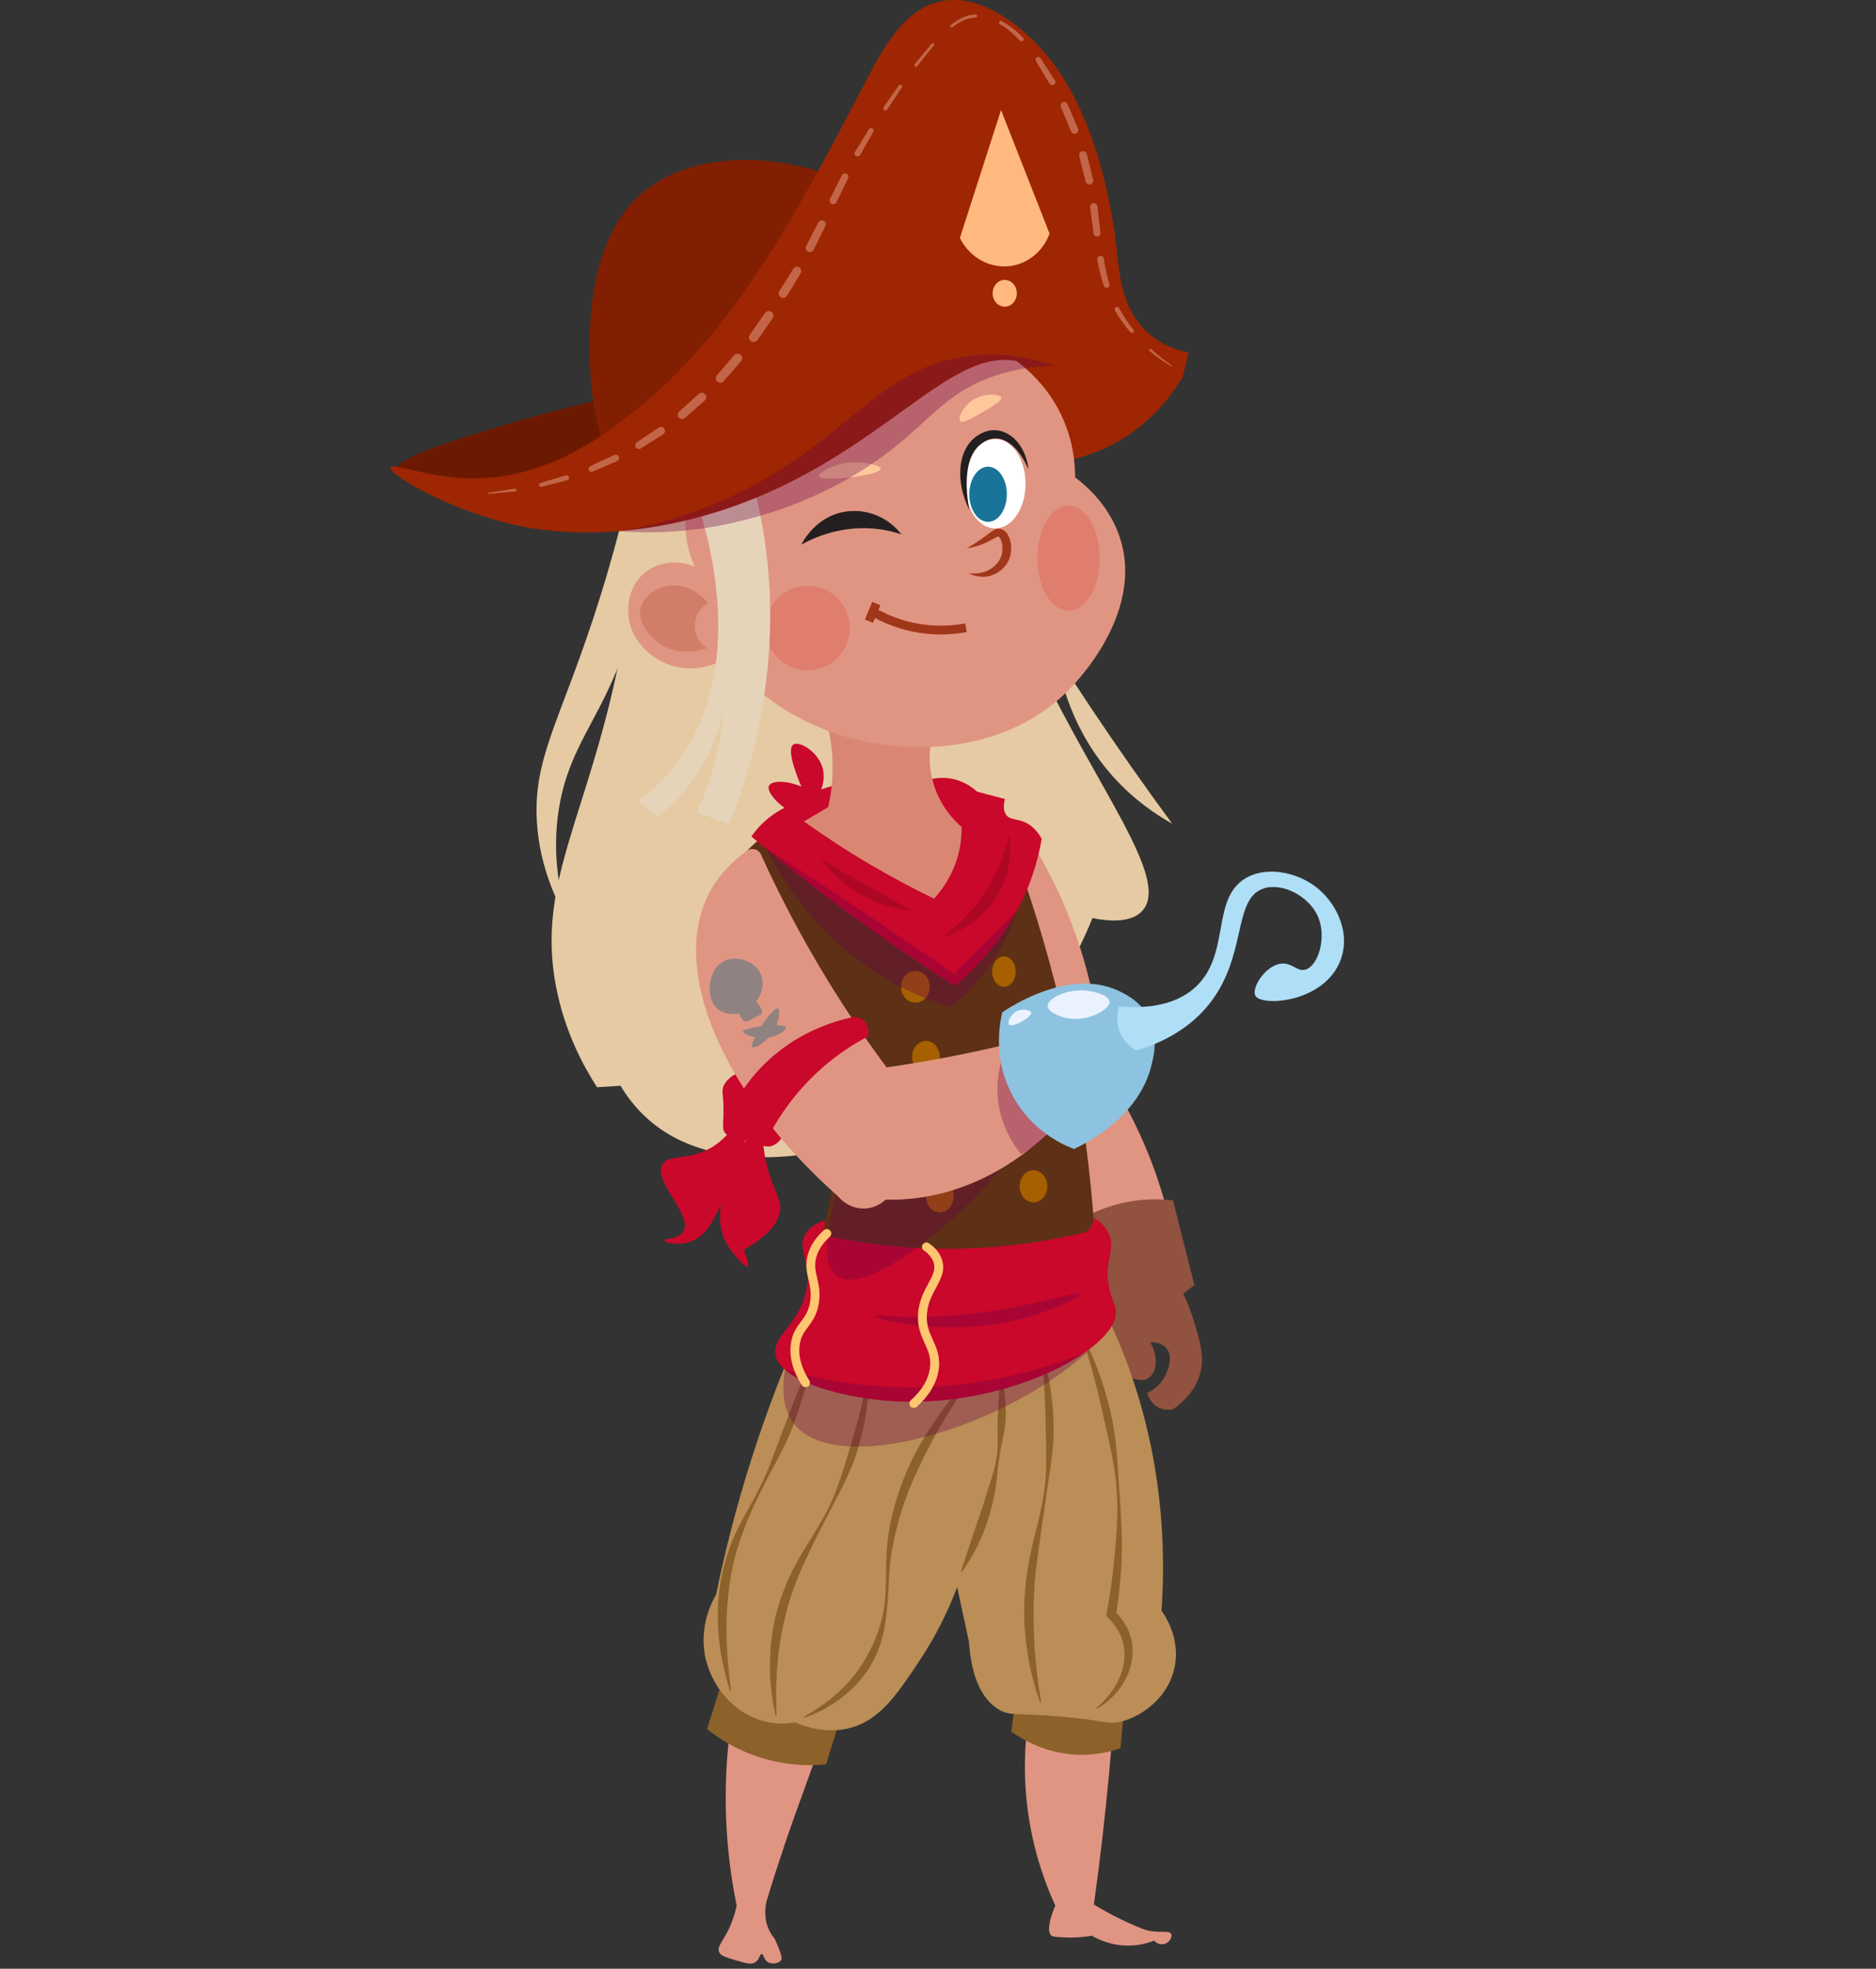 <svg xmlns="http://www.w3.org/2000/svg" xmlns:xlink="http://www.w3.org/1999/xlink" id="Layer_1" x="0px" y="0px" width="265px" height="278px" viewBox="0 0 265 278" xml:space="preserve"><rect x="0" y="0" width="265" height="278" fill="#333333" stroke="none"/><g>	<path fill="#E6CAA3" d="M90.149,71.918c-0.488,9.103-1.694,16.413-2.699,21.39c-4.463,22.091-11.671,31.334-8.929,45.889  c1.206,6.403,3.86,11.298,5.814,14.328c1.107-0.067,2.215-0.138,3.322-0.207c0.775,1.303,2.023,3.09,3.945,4.775  c10.666,9.361,28.495,3.733,31.77,2.699c20.662-6.521,29.369-27.218,30.939-31.147c2.379,0.465,5.5,0.697,7.062-1.037  c4.017-4.462-6.461-17.312-14.743-34.885c-13.835-29.35-8.915-45.054-18.066-48.59C122.428,42.764,111.438,46.431,90.149,71.918z"></path>	<path fill="#E09582" d="M145.798,119.055c1.433,2.336,2.852,4.964,4.154,7.891c4.02,9.032,5.402,17.472,5.813,23.879  c1.49,2.204,2.975,4.692,4.361,7.476c4.385,8.814,6.036,17.161,6.645,23.466c-2.907,1.244-5.813,2.49-8.72,3.736  c-3.894-3.908-8.425-9.501-11.837-17.027C136.195,146.386,143.598,124.839,145.798,119.055z"></path>	<path fill="#91523F" d="M165.701,169.509c-1.148-0.139-2.476-0.203-3.946-0.104c-3.663,0.251-6.552,1.424-8.408,2.388  c0.148,2.824,0.55,6.175,1.452,9.864c1.307,5.345,3.242,9.672,4.983,12.874c0.313,0.139,1.496,0.623,2.388,0.104  c1.152-0.672,1.597-2.893,0.312-5.087c0.278-0.014,1.542-0.042,2.285,0.829c0.98,1.153,0.244,2.936,0,3.531  c-0.703,1.7-2.144,2.522-2.7,2.802c0.046,0.185,0.387,1.474,1.66,2.078c0.878,0.414,1.697,0.27,1.975,0.206  c2.871-1.995,3.625-4.271,3.841-5.086c0.631-2.375-0.044-4.571-0.935-7.476c-0.498-1.62-1.055-2.901-1.454-3.738  c0.518-0.414,1.038-0.829,1.558-1.246C167.706,177.47,166.704,173.488,165.701,169.509z"></path>	<path fill="#E09582" d="M117.525,241.771c-0.655,1.825-1.624,4.518-2.803,7.787c-2.304,6.388-2.922,8.076-3.842,10.797  c-0.689,2.044-1.594,4.8-2.596,8.1c-0.175,0.768-0.46,2.563,0.467,4.308c0.205,0.386,0.439,0.713,0.675,0.986  c0.153,0.325,0.358,0.785,0.571,1.351c0.346,0.92,0.517,1.388,0.363,1.661c-0.292,0.522-1.381,0.677-1.972,0.259  c-0.529-0.37-0.489-1.076-0.779-1.091c-0.302-0.014-0.326,0.75-0.883,1.144c-0.544,0.383-1.271,0.181-2.596-0.209  c-1.568-0.46-2.353-0.689-2.562-1.239c-0.25-0.659,0.334-1.281,1.004-2.498c0.513-0.929,1.107-2.257,1.488-4.044  c-1.085-5.32-1.913-12.233-1.383-20.249c0.285-4.297,0.909-8.164,1.661-11.525C108.734,238.794,113.13,240.282,117.525,241.771z"></path>	<path fill="#8C612A" d="M119.187,241.044c-0.831,2.699-1.662,5.398-2.492,8.1c-1.889,0.185-4.763,0.237-8.099-0.623  c-4.167-1.076-7.104-3.072-8.722-4.361c0.831-2.63,1.662-5.261,2.492-7.891C107.973,237.859,113.58,239.452,119.187,241.044z"></path>	<path fill="#E09582" d="M157.499,239.798c-0.226,3.463-0.502,6.995-0.831,10.59c-0.591,6.407-1.316,12.591-2.148,18.538  c1.965,1.217,3.667,2.056,4.925,2.616c1.568,0.7,2.37,1.052,3.271,1.169c1.456,0.188,2.48-0.104,2.726,0.389  c0.183,0.37-0.161,0.998-0.645,1.277c-0.546,0.316-1.294,0.188-1.769-0.343c-0.803,0.315-2.012,0.676-3.507,0.7  c-2.526,0.043-4.419-0.895-5.293-1.4c-0.764,0.134-1.425,0.199-1.949,0.232c-0.258,0.017-1.045,0.061-2.103,0  c-0.961-0.054-1.441-0.081-1.634-0.232c-0.97-0.769,0.348-3.847,0.525-4.253c-1.703-3.725-3.87-9.718-4.237-17.345  c-0.248-5.145,0.396-9.518,1.143-12.768C149.814,239.245,153.658,239.521,157.499,239.798z"></path>	<path fill="#8C612A" d="M158.898,240.162c-0.206,2.231-0.414,4.464-0.622,6.697c-1.354,0.472-3.281,0.953-5.605,0.934  c-4.853-0.041-8.369-2.241-9.814-3.271c0.211-1.608,0.417-3.219,0.623-4.828C148.619,239.851,153.759,240.005,158.898,240.162z"></path>	<path fill="#BA8E56" d="M154.312,181.767c1.691,3.077,3.331,6.536,4.775,10.381c5.172,13.752,5.601,26.412,4.986,35.3  c0.454,0.631,2.663,3.823,1.867,7.891c-0.816,4.167-4.309,6.817-7.268,7.683c-2.04,0.599-2.419-0.063-8.721-0.621  c-6.311-0.56-7.249-0.013-8.93-1.04c-1.262-0.771-3.717-2.902-4.152-9.551c-0.554-2.561-1.106-5.123-1.662-7.685  c-1.721,4.546-3.719,7.95-5.189,10.176c-3.284,4.965-5.764,8.713-10.176,9.761c-3.101,0.735-5.898-0.162-7.475-0.832  c-1.042,0.174-2.694,0.306-4.569-0.208c-4.129-1.129-7.162-4.788-8.098-8.721c-1.081-4.538,0.921-8.222,1.453-9.136  c1.209-5.897,2.821-12.312,4.984-19.104c2.961-9.303,6.373-17.489,9.758-24.502c3.906,1.016,8.512,1.892,13.706,2.284  C139.648,184.604,148.161,183.278,154.312,181.767z"></path>	<path fill="#8C612A" d="M113.554,242.44c0,0,0.188-0.113,0.541-0.323c0.351-0.209,0.866-0.517,1.491-0.945  c1.257-0.839,2.998-2.142,4.647-4.085c0.418-0.47,0.827-1.024,1.201-1.555c0.191-0.296,0.387-0.598,0.585-0.905  c0.174-0.301,0.352-0.608,0.53-0.918c0.699-1.27,1.342-2.689,1.776-4.247c0.466-1.55,0.715-3.225,0.785-4.938  c0.07-1.708,0.012-3.468,0.128-5.232c0.096-1.771,0.361-3.526,0.757-5.23c0.386-1.705,0.945-3.334,1.52-4.895  c0.298-0.774,0.607-1.533,0.955-2.254c0.321-0.733,0.68-1.428,1.047-2.096c0.709-1.344,1.469-2.567,2.21-3.662  c0.714-1.115,1.447-2.082,2.095-2.938c0.68-0.831,1.244-1.574,1.758-2.148c1.033-1.137,1.624-1.785,1.624-1.785l0.099,0.078  c0,0-0.482,0.729-1.327,2.008c-0.414,0.641-0.917,1.417-1.493,2.309c-0.529,0.922-1.202,1.908-1.831,3.048  c-0.652,1.124-1.311,2.368-1.982,3.69c-0.67,1.324-1.323,2.742-1.955,4.229c-1.263,2.977-2.223,6.304-2.796,9.714  c-0.134,0.843-0.227,1.736-0.29,2.586c-0.046,0.871-0.089,1.738-0.132,2.599c-0.096,1.726-0.229,3.428-0.516,5.07  c-0.297,1.639-0.759,3.218-1.465,4.605c-0.366,0.712-0.754,1.345-1.149,1.918c-0.455,0.617-0.874,1.151-1.341,1.65  c-0.917,0.991-1.867,1.79-2.767,2.402c-0.897,0.616-1.709,1.099-2.41,1.435c-1.397,0.677-2.242,0.929-2.242,0.929L113.554,242.44z"></path>	<path fill="#8C612A" d="M122.777,194.33c0,0,0.018,0.795-0.078,2.186c-0.04,0.696-0.15,1.532-0.279,2.495  c-0.125,0.964-0.333,2.039-0.595,3.207c-0.273,1.153-0.617,2.436-1.074,3.707c-0.439,1.284-1.07,2.622-1.713,3.957  c-0.685,1.321-1.391,2.688-2.109,4.075c-0.711,1.385-1.451,2.786-2.136,4.208c-0.681,1.425-1.353,2.843-1.953,4.255  c-0.594,1.412-1.095,2.83-1.496,4.225c-0.376,1.405-0.712,2.767-0.95,4.077c-0.238,1.311-0.413,2.561-0.53,3.722  c-0.111,1.164-0.16,2.237-0.198,3.191c-0.039,0.953-0.019,1.785-0.02,2.476c0.032,1.381,0.051,2.171,0.051,2.171l-0.125,0.018  c0,0-0.198-0.77-0.422-2.146c-0.208-1.376-0.448-3.367-0.372-5.773c0.038-2.399,0.409-5.231,1.33-8.106  c0.479-1.434,1.044-2.888,1.733-4.309c0.701-1.413,1.507-2.789,2.354-4.128c0.844-1.344,1.664-2.689,2.393-4.058  c0.74-1.365,1.336-2.774,1.832-4.159c0.502-1.396,0.899-2.732,1.292-4.032c0.408-1.303,0.779-2.484,1.087-3.63  c0.323-1.13,0.579-2.175,0.82-3.1c0.219-0.937,0.406-1.748,0.563-2.42c0.301-1.349,0.474-2.122,0.474-2.122L122.777,194.33z"></path>	<path fill="#8C612A" d="M114.885,191.853c0,0-0.172,0.759-0.525,2.07c-0.168,0.658-0.417,1.44-0.68,2.347  c-0.258,0.908-0.588,1.92-0.945,3.023c-0.187,0.549-0.381,1.122-0.582,1.712c-0.213,0.643-0.475,1.194-0.731,1.819  c-0.534,1.225-1.191,2.479-1.867,3.766c-0.69,1.284-1.395,2.609-2.069,3.976c-0.671,1.367-1.345,2.761-1.923,4.188  c-1.159,2.849-2.05,5.755-2.453,8.576c-0.418,2.811-0.523,5.47-0.489,7.759c0.028,1.144,0.102,2.193,0.162,3.127  c0.06,0.935,0.166,1.744,0.23,2.417c0.06,0.674,0.148,1.196,0.185,1.559c0.041,0.361,0.062,0.555,0.062,0.555l-0.121,0.028  c0,0-0.254-0.735-0.613-2.05c-0.344-1.318-0.777-3.23-0.989-5.574c-0.24-2.336-0.234-5.122,0.3-8.035  c0.274-1.446,0.661-2.947,1.17-4.397c0.515-1.469,1.186-2.892,1.94-4.256c0.747-1.366,1.505-2.715,2.195-4.069  c0.695-1.353,1.292-2.727,1.804-4.08c1.022-2.697,1.975-5.217,2.794-7.375c0.419-1.081,0.801-2.072,1.174-2.94  c0.369-0.869,0.67-1.634,0.955-2.251c0.554-1.237,0.9-1.937,0.9-1.937L114.885,191.853z"></path>	<path fill="#8C612A" d="M141.467,194.319c0,0,0.529,1.757,0.599,4.466c0.012,0.676,0.011,1.408-0.056,2.181  c-0.067,0.771-0.24,1.577-0.397,2.406c-0.185,0.828-0.34,1.681-0.467,2.552c-0.141,0.871-0.213,1.766-0.316,2.656  c-0.155,1.809-0.575,3.564-1.016,5.199c-0.453,1.632-1.059,3.099-1.645,4.319c-0.591,1.22-1.18,2.184-1.604,2.851  c-0.433,0.661-0.71,1.02-0.71,1.02l-0.111-0.058c0,0,0.133-0.432,0.374-1.177c0.247-0.738,0.599-1.793,1.021-3.057  c0.425-1.257,0.902-2.719,1.441-4.28c0.271-0.782,0.536-1.594,0.784-2.426c0.262-0.832,0.527-1.677,0.794-2.521  c0.251-0.856,0.488-1.72,0.611-2.583c0.139-0.865,0.188-1.728,0.175-2.563c0.007-0.834-0.043-1.641-0.026-2.398  c0.011-0.76,0.067-1.475,0.087-2.137c0.076-1.321,0.141-2.43,0.214-3.211c0.067-0.778,0.125-1.232,0.125-1.232L141.467,194.319z"></path>	<path fill="#8C612A" d="M147.28,190.99c0,0,0.237,0.743,0.552,2.084c0.291,1.339,0.669,3.27,0.867,5.621  c0.086,1.175,0.159,2.451,0.128,3.803c-0.027,1.358-0.192,2.769-0.376,4.229c-0.424,2.9-0.877,5.995-1.327,9.091  c-0.411,3.099-0.934,6.141-1.041,9.021c-0.078,1.437-0.074,2.83-0.076,4.146c0.024,1.338,0.063,2.566,0.138,3.729  c0.173,2.307,0.402,4.229,0.604,5.574c0.206,1.349,0.323,2.118,0.323,2.118l-0.12,0.032c0,0-0.288-0.728-0.688-2.043  c-0.382-1.317-0.888-3.225-1.199-5.568c-0.343-2.336-0.524-5.111-0.271-8.071c0.115-1.478,0.335-2.994,0.611-4.517  c0.282-1.521,0.658-3.041,1.049-4.551c0.384-1.511,0.727-3.028,0.967-4.54c0.229-1.508,0.364-3.016,0.361-4.465  c0.031-1.452-0.024-2.866-0.048-4.187c-0.022-1.325-0.04-2.579-0.093-3.736c-0.055-1.158-0.107-2.222-0.152-3.164  c-0.067-0.942-0.125-1.766-0.174-2.442c-0.1-1.363-0.158-2.14-0.158-2.14L147.28,190.99z"></path>	<path fill="#8C612A" d="M153.092,188.901c1.524,2.961,2.659,6.12,3.501,9.348c0.431,1.606,0.747,3.271,0.938,4.911  c0.202,1.657,0.326,3.327,0.429,4.983c0.114,1.657,0.237,3.313,0.329,4.972c0.103,1.659,0.171,3.322,0.194,4.991  c-0.007,1.669-0.072,3.337-0.226,5c-0.153,1.662-0.332,3.324-0.626,4.971l-0.192-0.594c1.005,0.951,1.806,2.159,2.228,3.511  c0.099,0.34,0.197,0.67,0.236,1.035c0.053,0.306,0.074,0.672,0.088,1.039c0.002,0.705-0.077,1.393-0.239,2.064  c-0.323,1.341-0.984,2.563-1.823,3.603c-0.824,1.053-1.873,1.899-2.99,2.567l-0.072-0.102c0.978-0.847,1.84-1.802,2.515-2.861  c0.679-1.058,1.136-2.229,1.364-3.422c0.101-0.596,0.129-1.205,0.09-1.795c-0.031-0.277-0.06-0.557-0.136-0.889  c-0.05-0.274-0.144-0.567-0.231-0.846c-0.388-1.115-1.093-2.107-1.949-2.947l-0.254-0.25l0.06-0.344  c0.281-1.618,0.564-3.236,0.761-4.867c0.198-1.632,0.375-3.268,0.507-4.908c0.139-1.642,0.229-3.291,0.238-4.944  c-0.033-1.649-0.081-3.304-0.319-4.941c-0.088-0.818-0.263-1.63-0.4-2.442c-0.163-0.809-0.317-1.61-0.5-2.418l-1.078-4.815  c-0.733-3.209-1.63-6.372-2.557-9.563L153.092,188.901z"></path>	<path fill="#E6CAA3" d="M88.072,72.542c-0.658,2.65-1.747,6.809-3.322,11.836c-5.304,16.936-9.373,22.221-8.929,31.355  c0.169,3.464,1.042,8.585,4.568,14.743c-1.261-3.915-2.488-9.636-1.453-16.197c1.062-6.733,3.905-10.551,6.645-16.198  c2.715-5.594,5.764-13.882,6.853-25.332C90.979,72.681,89.526,72.612,88.072,72.542z"></path>	<path fill="#5E3015" d="M144.24,123c1.04,2.965,2.03,6.03,2.961,9.189c5.233,17.778,7.348,34.528,7.786,49.368  c-3.607,1.111-7.839,2.1-12.614,2.646c-11.539,1.326-21.244-0.486-27.755-2.339c1.153-5.556,2.306-11.107,3.46-16.659  c-4.984-13.809-9.968-27.618-14.951-41.427c0.49-1.061,1.384-2.661,2.958-4.205c1.803-1.77,3.681-2.669,4.828-3.114  C122.023,118.64,133.132,120.821,144.24,123z"></path>	<ellipse fill="#A66000" cx="130.796" cy="149.243" rx="1.953" ry="2.265"></ellipse>	<path fill="#A66000" d="M147.941,167.518c0,1.25-0.877,2.264-1.953,2.264c-1.081,0-1.954-1.014-1.954-2.264  c0-1.251,0.873-2.265,1.954-2.265C147.064,165.253,147.941,166.267,147.941,167.518z"></path>	<ellipse fill="#A66000" cx="132.756" cy="168.932" rx="1.953" ry="2.265"></ellipse>	<path fill="#E6CAA3" d="M149.225,92.476c1.61,2.524,3.271,5.069,4.983,7.631c3.778,5.655,7.579,11.052,11.37,16.197  c-2.357-1.311-5.387-3.37-8.255-6.541C151.393,103.208,149.754,95.888,149.225,92.476z"></path>	<path fill="#C9082B" d="M130.019,110.542c0.566-0.271,2.127-0.926,4.152-0.623c2.07,0.312,3.388,1.44,3.842,1.871  c1.315,0.344,2.629,0.69,3.944,1.037c-0.177,0.687-0.309,1.646,0.208,2.285c0.574,0.71,1.511,0.475,2.698,1.038  c0.65,0.308,1.515,0.92,2.286,2.285c-0.265,1.562-0.661,3.235-1.246,4.983c-2.608,7.771-7.597,12.909-11.007,15.78  c-2.699-1.705-5.437-3.502-8.202-5.398c-7.549-5.179-14.388-10.462-20.556-15.676c0.493-0.712,1.23-1.618,2.283-2.494  c0.865-0.717,1.703-1.213,2.389-1.558c-1.566-1.137-2.489-2.47-2.18-3.114c0.334-0.699,2.232-0.832,4.567,0.104  c-0.335-0.775-2.217-5.187-1.142-5.918c0.791-0.538,3.278,0.847,4.05,3.012c0.522,1.463,0.092,2.808-0.104,3.321  c1.131-0.402,2.416-0.77,3.841-1.037C123.949,109.663,127.516,110.033,130.019,110.542z"></path>	<path fill="#D98773" d="M132.25,102.132c-0.429,1.072-1.434,3.996-0.623,7.632c0.881,3.955,3.354,6.276,4.204,7.008  c0.018,1.054-0.076,2.396-0.466,3.894c-0.798,3.044-2.419,5.129-3.427,6.229c-2.86-1.382-5.888-2.979-9.033-4.828  c-3.44-2.024-6.554-4.078-9.345-6.074c1.142-0.676,2.284-1.35,3.426-2.024c0.323-1.416,0.589-3.153,0.624-5.139  c0.056-3.216-0.517-5.892-1.091-7.787C121.764,101.405,127.006,101.769,132.25,102.132z"></path>	<path fill="#6B1A01" d="M56.095,66.157c-0.01-0.43,0.267-1.492,9.812-4.517c3.309-1.048,32.958-10.442,35.04-5.606  c1.184,2.75-6.694,9.731-14.795,12.927C72.188,74.471,56.164,69.288,56.095,66.157z"></path>	<path fill="#821F02" d="M85.84,64.756c-1.08-3.051-2.288-7.494-2.491-12.927c-0.148-3.957-0.632-16.826,6.541-23.827  c7.536-7.357,22.662-7.396,36.287,0.935c-1.675,4.427-4.352,9.914-8.721,15.418C106.531,58.112,92.124,63.034,85.84,64.756z"></path>	<path fill="#9E2602" d="M148.136,65.379c2-0.169,4.631-0.637,7.475-1.87c6.498-2.815,9.962-7.825,11.316-10.07  c-2.551-0.013-6.45-0.333-10.693-2.077c-8.026-3.301-10.501-8.92-14.328-7.942c-3.174,0.81-4.968,5.544-4.983,9.032  C136.897,57.983,141.337,63.339,148.136,65.379z"></path>	<path fill="#E09582" d="M138.947,48.248c1.837,0.806,8.097,3.828,11.214,10.902c1.432,3.251,1.711,6.251,1.711,8.253  c1.886,1.434,5.001,4.272,6.386,8.721c3.328,10.701-6.511,20.557-7.632,21.647c-9.4,9.147-24.158,9.218-34.418,5.14  c-6.902-2.745-11.362-7.212-13.704-9.966c-0.704,0.429-3.458,1.998-6.853,1.246c-3.209-0.71-6.402-3.363-6.853-7.009  c-0.085-0.688-0.399-4.045,2.18-6.228c1.912-1.621,4.688-1.983,7.164-0.935c-0.451-0.998-1.026-2.55-1.245-4.517  c0,0-0.334-2.991,0.622-6.23c1.326-4.491,7.274-11.252,16.508-15.885C123.722,48.522,133.064,47.996,138.947,48.248z"></path>	<ellipse fill="#FFFFFF" cx="140.582" cy="68.304" rx="4.282" ry="6.314"></ellipse>	<path fill="#A1371A" d="M136.559,77.422c0,0,0.853-0.479,2.011-1.267c0.283-0.205,0.59-0.428,0.913-0.662  c0.35-0.233,0.583-0.53,1.214-0.776c0.166-0.055,0.394-0.08,0.601-0.038l0.075,0.016l0.019,0.004l0.063,0.024l0.021,0.007  l0.081,0.029c0.042,0.009,0.188,0.092,0.271,0.147c0.314,0.224,0.487,0.488,0.619,0.753c0.258,0.53,0.363,1.068,0.396,1.615  c0.013,0.561-0.054,1.076-0.264,1.63c-0.194,0.521-0.523,0.962-0.877,1.324c-0.701,0.722-1.625,1.109-2.401,1.192  c-0.781,0.097-1.407-0.062-1.814-0.194c-0.408-0.143-0.615-0.273-0.615-0.273s0.244,0.031,0.656,0.029  c0.411-0.007,0.997-0.045,1.619-0.26c0.613-0.214,1.246-0.618,1.744-1.232c0.251-0.295,0.427-0.647,0.561-1.003  c0.117-0.326,0.174-0.773,0.147-1.163c-0.009-0.403-0.088-0.82-0.232-1.138c-0.162-0.336-0.298-0.436-0.371-0.414  c-0.217,0.048-0.662,0.321-1.014,0.504c-0.372,0.206-0.731,0.367-1.073,0.508C137.541,77.343,136.559,77.422,136.559,77.422z"></path>	<g>		<path fill="#A1371A" d="M132.883,89.595c-1.025,0-2.049-0.081-3.066-0.24c-2.51-0.398-4.894-1.265-7.077-2.575l0.642-1.067   c2.046,1.227,4.276,2.039,6.628,2.409c2.099,0.333,4.229,0.297,6.328-0.098l0.233,1.223   C135.348,89.478,134.114,89.595,132.883,89.595z"></path>	</g>	<g>					<rect x="122.646" y="85.106" transform="matrix(0.923 0.385 -0.385 0.923 42.776 -40.788)" fill="#A1371A" width="1.247" height="2.699"></rect>	</g>	<ellipse fill="#E07E6E" cx="150.938" cy="78.815" rx="4.412" ry="7.431"></ellipse>	<circle fill="#E07E6E" cx="114.08" cy="88.687" r="5.97"></circle>	<ellipse fill="#1A7499" cx="139.573" cy="69.791" rx="2.651" ry="3.894"></ellipse>	<path fill="#231F20" d="M136.922,71.998c0,0-0.149-0.287-0.371-0.805c-0.198-0.53-0.507-1.29-0.697-2.258  c-0.198-0.963-0.302-2.137-0.124-3.404c0.187-1.248,0.711-2.651,1.834-3.629c0.542-0.478,1.192-0.835,1.899-1.027  c0.721-0.204,1.446-0.157,2.131,0.051c1.336,0.447,2.176,1.427,2.688,2.28c0.527,0.866,0.726,1.68,0.861,2.228  c0.07,0.275,0.088,0.499,0.108,0.649c0.019,0.15,0.029,0.23,0.029,0.23s-0.123-0.301-0.367-0.801  c-0.231-0.502-0.632-1.191-1.215-1.892c-0.581-0.69-1.414-1.395-2.401-1.639c-0.466-0.116-1.022-0.096-1.511,0.053  c-0.504,0.148-0.999,0.429-1.405,0.808c-0.85,0.698-1.314,1.813-1.576,2.89c-0.236,1.096-0.276,2.183-0.246,3.117  c0.046,0.935,0.131,1.725,0.222,2.273C136.87,71.679,136.922,71.998,136.922,71.998z"></path>	<path fill="#E6D4BA" d="M106.345,68.182c0.781,2.939,1.434,6.128,1.869,9.552c2.041,16.058-1.678,29.692-5.191,38.622  c-1.522-0.553-3.046-1.106-4.568-1.662c0.731-1.556,1.457-3.358,2.077-5.398c1.05-3.454,1.494-6.588,1.661-9.137  c-0.573,2.784-1.952,7.369-5.606,11.63c-1.254,1.459-2.547,2.618-3.738,3.528c-0.9-0.76-1.8-1.522-2.699-2.283  c2.196-1.609,3.883-3.328,5.191-4.984c10.968-13.879,4.089-34.418,2.907-37.792C100.946,69.566,103.646,68.874,106.345,68.182z"></path>	<path fill="#9E2602" d="M156.389,56.345c-5.472-0.359-7.699-3.436-11.056-4.828c-10.681-4.427-20.15,13.415-44.387,20.868  c-14.832,4.563-25.709,2.317-28.344,1.714c-9.452-2.162-17.78-7.17-17.442-8.099c0.255-0.702,5.27,1.47,11.369,1.558  c11.313,0.162,20.049-6.939,24.606-10.746c13.27-11.083,22.197-28.173,30.992-45.007c2.338-4.477,5.436-10.692,11.057-11.68  c6.421-1.13,12.433,5.209,13.548,6.386c8.905,9.384,10.712,25.946,11.059,29.121c0.326,3.005,0.66,8.03,4.36,11.37  c1.941,1.753,4.181,2.471,5.763,2.804c-0.312,1.245-0.623,2.491-0.935,3.737C164.523,54.981,160.797,56.636,156.389,56.345z"></path>	<path fill="#231F20" d="M127.317,75.449c-1.159-0.383-2.595-0.722-4.255-0.832c-4.549-0.295-8.104,1.316-9.865,2.285  c0.146-0.301,2.035-4.063,6.333-4.671C122.493,71.812,125.474,73.047,127.317,75.449z"></path>	<path fill="#FFC89C" d="M124.411,66.208c0.014-0.468-2.157-1.01-3.945-0.935c-2.526,0.108-4.907,1.478-4.776,1.973  C115.922,68.132,124.385,67.129,124.411,66.208z"></path>	<path fill="#FFC89C" d="M141.438,56.139c0.131,0.414-1.063,1.122-2.491,1.973c-1.313,0.779-2.946,1.75-3.323,1.35  c-0.349-0.372,0.368-1.925,1.558-2.804C138.83,55.437,141.27,55.602,141.438,56.139z"></path>	<path fill="#D17E69" d="M100.012,85.157c-1.594-1.938-3.95-2.867-6.074-2.336c-0.204,0.05-2.862,0.757-3.426,2.959  c-0.663,2.586,2.197,4.765,2.491,4.984c2.853,2.11,6.43,0.925,6.853,0.777c-0.157-0.104-1.623-1.109-1.713-2.959  C98.076,87.204,98.798,85.885,100.012,85.157z"></path>	<path opacity="0.34" fill="#6B0047" d="M149.068,51.674c-2.021,0.013-5.099,0.235-8.563,1.401  c-6.69,2.251-8.825,5.996-14.797,10.59c-8.614,6.63-17.297,8.938-20.712,9.812c-6.788,1.733-12.848,1.868-17.443,1.558  c7.042-1.264,12.514-3.369,16.509-5.295c15.624-7.537,20.17-17.896,32.705-19.468C142.127,49.6,146.617,50.827,149.068,51.674z"></path>	<path fill="#C9082B" d="M156.7,174.394c0.849,2.084-0.617,3.625-0.156,6.697c0.362,2.408,1.018,3.044,1.091,4.048  c0.386,5.313-15.991,14.219-32.944,12.611c-6.167-0.586-14.6-2.768-15.161-6.541c-0.409-2.771,3.737-4.287,4.499-9.807  c0.418-3.03-1.542-5.28-0.156-7.319c0.717-1.056,1.87-1.533,2.718-1.771c-0.095,0.696-0.19,1.394-0.285,2.089  c3.582,0.797,7.654,1.448,12.147,1.752c10.031,0.679,18.604-0.621,24.995-2.179c0.195-0.164,0.489-0.449,0.729-0.883  c0.253-0.461,0.334-0.885,0.364-1.144C155.911,172.8,156.427,173.72,156.7,174.394z"></path>	<path fill="#AD0725" d="M142.548,117.909c0.185,1.288,0.431,4.272-1.091,7.474c-2.457,5.171-7.544,6.757-8.41,7.009  c1.532-1.11,3.579-2.863,5.451-5.45C141.029,123.442,142.077,120.021,142.548,117.909z"></path>	<path fill="#AD0725" d="M128.844,128.655c-1.438-0.166-3.286-0.542-5.297-1.401c-3.972-1.699-6.419-4.37-7.631-5.919  C120.224,123.775,124.533,126.215,128.844,128.655z"></path>	<ellipse fill="#A66000" cx="129.31" cy="139.349" rx="2.025" ry="2.232"></ellipse>	<ellipse fill="#A66000" cx="141.819" cy="137.194" rx="1.661" ry="2.155"></ellipse>	<path opacity="0.34" fill="#6B0047" d="M153.759,190.794c-1.223,1.086-3.062,2.61-5.451,4.205  c-12.239,8.165-30.861,12.737-36.13,6.074c-0.942-1.195-1.976-3.401-1.297-7.685c3.513,1.021,7.625,1.89,12.25,2.284  C136.394,196.808,147.225,193.481,153.759,190.794z"></path>	<path fill="#C9082B" d="M110.524,160.533c-0.501,0.799-1.044,1.109-1.401,1.246c-1.015,0.39-1.578-0.21-4.36-0.936  c-1.538-0.4-1.959-0.372-2.336-0.855c-0.419-0.54-0.272-1.058-0.234-2.647c0.071-2.938-0.38-3.242,0.078-4.127  c0.565-1.091,1.906-1.888,2.958-1.869C107.433,151.384,109.704,155.022,110.524,160.533z"></path>	<path opacity="0.34" fill="#6B0047" d="M143.949,161.203c-1.525,2.411-4.029,5.924-7.787,9.499  c-4.401,4.19-14.29,12.053-17.91,9.501c-2.846-2.005-0.817-9.746,0.623-14.172c3.456,0.229,8.149,0.185,13.549-0.934  C137.174,164.112,141.058,162.589,143.949,161.203z"></path>	<path fill="#E09582" d="M147.824,146.05c-4.176,1.132-8.646,2.189-13.394,3.114c-3.165,0.617-6.231,1.132-9.189,1.558  c-2.028-2.72-4.063-5.624-6.074-8.72c-4.829-7.443-8.649-14.669-11.688-21.366c-0.334-0.736-1.258-0.984-1.918-0.516  c-2.852,2.016-4.447,4.175-5.393,5.996c-5.525,10.636,1.598,28.052,18.221,42.829c0.169,0.2,1.541,1.792,3.739,1.711  c1.609-0.058,2.667-0.977,2.959-1.246c1.581,0.034,3.248-0.056,4.982-0.312c11.677-1.72,19.381-9.98,22.737-14.171L147.824,146.05z  "></path>	<path fill="#C9082B" d="M122.594,146.361c-1.658,0.869-3.534,2.03-5.452,3.582c-3.966,3.211-6.45,6.753-7.942,9.344  c-0.213,0.051-1.999,0.443-3.349-0.7c-1.306-1.11-1.658-3.199-0.7-4.983c0.909-1.295,2.103-2.732,3.659-4.128  c4.249-3.812,8.888-5.249,11.602-5.84c0.191-0.02,0.882-0.069,1.479,0.389C122.553,144.533,122.833,145.457,122.594,146.361z"></path>	<path fill="#C9082B" d="M105.618,178.832c-0.395,0.234-2.232-1.942-2.958-3.192c-2.886-4.963,1.552-12.83,3.347-15.729  c0.572,0.182,1.143,0.363,1.714,0.546c0.057,0.998,0.212,2.573,0.7,4.438c0.846,3.23,1.857,4.161,1.792,5.761  c-0.058,1.412-0.958,3.449-5.14,5.841C105.467,177.486,105.881,178.677,105.618,178.832z"></path>	<path fill="#C9082B" d="M103.75,158.898c-0.527,0.79-1.391,1.884-2.726,2.802c-3.491,2.406-6.559,1.118-7.475,2.726  c-1.376,2.413,4.451,7.209,2.958,9.5c-0.721,1.109-2.68,0.909-2.647,1.246c0.035,0.362,2.296,0.853,4.204-0.077  c1.163-0.566,1.821-1.478,2.181-2.025c2.489-3.781,4.935-11.739,5.294-12.925C104.943,159.728,104.347,159.313,103.75,158.898z"></path>	<path opacity="0.34" fill="#6B0047" d="M143.638,128.577c-0.521,1.682-1.319,3.702-2.57,5.839  c-2.194,3.749-4.851,6.259-6.774,7.788c-2.814-0.853-6.097-2.158-9.5-4.205c-9.476-5.699-14.372-13.807-16.586-18.222  c5.16,3.304,10.379,6.728,15.651,10.279c3.703,2.494,7.336,4.986,10.901,7.476C137.72,134.547,140.678,131.561,143.638,128.577z"></path>	<path opacity="0.34" fill="#6B0047" d="M152.515,182.694c0.108,0.329-2.529,1.674-5.295,2.648  c-11.709,4.128-23.714,0.969-23.673,0.467c0.028-0.321,4.95,0.732,13.861-0.311C146.104,184.481,152.35,182.198,152.515,182.694z"></path>	<g>		<path fill="#FFC670" d="M129.075,198.813c-0.171,0-0.341-0.071-0.465-0.207c-0.229-0.258-0.205-0.651,0.053-0.88   c1.519-1.355,2.421-2.83,2.68-4.388c0.252-1.519-0.197-2.506-0.715-3.646c-0.527-1.157-1.123-2.47-0.925-4.414   c0.171-1.696,0.836-2.933,1.423-4.021c0.64-1.192,1.104-2.053,0.713-3.095c-0.221-0.597-0.666-1.126-1.321-1.571   c-0.286-0.194-0.36-0.581-0.166-0.866c0.195-0.284,0.581-0.357,0.865-0.163c0.876,0.594,1.478,1.322,1.791,2.165   c0.586,1.571-0.079,2.809-0.786,4.12c-0.557,1.035-1.134,2.106-1.279,3.559c-0.163,1.607,0.315,2.658,0.819,3.771   c0.552,1.215,1.126,2.474,0.81,4.367c-0.307,1.845-1.344,3.563-3.082,5.112C129.371,198.762,129.224,198.813,129.075,198.813z"></path>	</g>	<g>		<path fill="#FFC670" d="M113.788,195.881c-0.206,0-0.407-0.103-0.526-0.289c-1.272-1.996-1.791-3.952-1.545-5.814   c0.2-1.514,0.817-2.342,1.415-3.142c0.543-0.728,1.058-1.417,1.289-2.702c0.232-1.287,0.018-2.217-0.209-3.203   c-0.267-1.157-0.543-2.354,0.028-3.955c0.409-1.146,1.132-2.176,2.15-3.064c0.257-0.225,0.651-0.201,0.879,0.061   c0.226,0.258,0.199,0.651-0.06,0.88c-0.856,0.747-1.46,1.601-1.796,2.542c-0.449,1.26-0.235,2.185,0.013,3.257   c0.233,1.016,0.5,2.166,0.222,3.704c-0.284,1.574-0.94,2.452-1.517,3.227c-0.548,0.734-1.02,1.368-1.178,2.56   c-0.207,1.564,0.251,3.239,1.362,4.982c0.184,0.289,0.099,0.676-0.191,0.86C114.018,195.849,113.902,195.881,113.788,195.881z"></path>	</g>	<g opacity="0.59">		<path fill="#5B7482" d="M105.372,144.265c0.247,0.028,0.346-0.12,1.046-0.495c0.86-0.461,1.077-0.434,1.186-0.666   c0.241-0.516-0.497-1.339-0.79-1.643c0.093-0.121,1.421-1.89,0.72-3.75c-0.761-2.019-3.417-2.841-5.138-2.069   c-2.416,1.087-2.843,5.268-1.038,6.833c1.019,0.885,2.5,0.724,3.038,0.636C104.789,144.156,105.242,144.253,105.372,144.265z"></path>		<path fill="#5B7482" d="M109.667,144.756c0.46-1.146,0.501-2.22,0.215-2.35c-0.368-0.166-1.46,1.13-2.358,2.507   c-0.361,0.05-0.718,0.11-1.051,0.183c-0.934,0.198-1.499,0.32-1.511,0.54c-0.013,0.251,0.692,0.639,1.664,0.824   c-0.34,0.688-0.513,1.235-0.347,1.392c0.269,0.254,1.445-0.442,2.295-1.349c0.28-0.047,0.56-0.114,0.835-0.216   c0.684-0.25,1.689-0.816,1.605-1.179C110.956,144.869,110.407,144.767,109.667,144.756z"></path>	</g>	<path fill="#FFB87D" d="M142.856,37.548c2.456-0.377,4.529-2.145,5.401-4.567c-2.284-5.815-4.567-11.63-6.854-17.443  c-1.938,6.021-3.876,12.043-5.813,18.065C136.968,36.41,139.942,37.998,142.856,37.548z"></path>	<g>		<path fill="#C26549" d="M165.459,51.722c0,0-0.811-0.474-1.579-1.012c-0.771-0.536-1.49-1.141-1.49-1.141   c-0.075-0.063-0.087-0.175-0.025-0.251c0.063-0.075,0.176-0.085,0.251-0.023c0.001,0.001,0.004,0.004,0.008,0.005   c0,0,0.68,0.631,1.409,1.207c0.722,0.585,1.493,1.109,1.493,1.109c0.029,0.02,0.036,0.059,0.018,0.086   S165.486,51.738,165.459,51.722z"></path>		<path fill="#C26549" d="M159.69,46.929c0,0-0.628-0.709-1.174-1.49c-0.556-0.771-1.027-1.602-1.027-1.602   c-0.096-0.165-0.041-0.375,0.125-0.471c0.165-0.096,0.375-0.041,0.473,0.124c0.001,0.003,0.005,0.01,0.007,0.013   c0,0,0.427,0.815,0.942,1.581c0.506,0.77,1.081,1.499,1.081,1.499c0.095,0.119,0.074,0.292-0.046,0.388   c-0.115,0.09-0.28,0.074-0.374-0.034L159.69,46.929z"></path>		<path fill="#C26549" d="M155.929,40.366c0,0-0.306-0.902-0.531-1.823c-0.233-0.92-0.397-1.851-0.397-1.851   c-0.05-0.255,0.115-0.499,0.37-0.547c0.254-0.048,0.501,0.118,0.547,0.373c0.001,0.003,0.002,0.015,0.002,0.018   c0,0,0.14,0.912,0.332,1.81c0.19,0.899,0.456,1.776,0.456,1.776c0.066,0.215-0.057,0.444-0.272,0.51   c-0.209,0.064-0.432-0.051-0.503-0.258L155.929,40.366z"></path>		<path fill="#C26549" d="M154.467,32.973l-0.475-3.704c-0.039-0.284,0.159-0.546,0.442-0.585c0.284-0.039,0.546,0.158,0.585,0.442   c0,0.002,0.002,0.01,0.002,0.012l0.425,3.711c0.033,0.271-0.158,0.517-0.429,0.55C154.749,33.433,154.505,33.239,154.467,32.973z"></path>		<path fill="#C26549" d="M153.359,25.649c0,0-0.23-0.905-0.462-1.811c-0.223-0.907-0.445-1.815-0.445-1.815   c-0.074-0.295,0.106-0.596,0.403-0.67c0.295-0.074,0.595,0.106,0.669,0.403c0,0,0.228,0.906,0.453,1.813   c0.22,0.908,0.439,1.817,0.439,1.817c0.07,0.292-0.109,0.586-0.401,0.656C153.727,26.114,153.434,25.937,153.359,25.649z"></path>		<path fill="#C26549" d="M151.292,18.556l-1.432-3.453c-0.108-0.261,0.015-0.559,0.276-0.668c0.258-0.107,0.553,0.014,0.665,0.27   l1.474,3.437c0.114,0.271-0.01,0.584-0.279,0.7c-0.271,0.115-0.584-0.009-0.699-0.279   C151.297,18.562,151.295,18.556,151.292,18.556z"></path>		<path fill="#C26549" d="M148.255,11.811l-1.927-3.203c-0.11-0.18-0.054-0.414,0.126-0.522c0.176-0.108,0.405-0.054,0.518,0.116   l2.039,3.135c0.136,0.205,0.078,0.482-0.127,0.618c-0.205,0.135-0.482,0.078-0.619-0.127   C148.264,11.823,148.26,11.815,148.255,11.811z"></path>		<path fill="#C26549" d="M144.062,5.733c0,0-0.623-0.68-1.329-1.267c-0.695-0.6-1.487-1.059-1.487-1.059   c-0.117-0.068-0.157-0.22-0.09-0.339c0.068-0.115,0.214-0.156,0.333-0.093c0,0,0.85,0.456,1.597,1.054   c0.757,0.584,1.424,1.264,1.424,1.264l0.008,0.007c0.123,0.124,0.12,0.324-0.002,0.444c-0.126,0.122-0.324,0.121-0.445-0.003   C144.068,5.738,144.063,5.736,144.062,5.733z"></path>		<path fill="#C26549" d="M137.814,2.474c0,0-0.233,0.002-0.559,0.058c-0.329,0.05-0.761,0.173-1.17,0.362   c-0.825,0.37-1.545,0.958-1.545,0.958c-0.085,0.069-0.206,0.056-0.273-0.027c-0.067-0.082-0.057-0.202,0.023-0.271l0.011-0.009   c0,0,0.729-0.617,1.611-1.028c0.436-0.209,0.909-0.352,1.269-0.415c0.367-0.064,0.604-0.069,0.604-0.069l0.024-0.001   c0.121-0.001,0.222,0.095,0.224,0.217c0.003,0.122-0.093,0.223-0.216,0.225H137.814z"></path>		<path fill="#C26549" d="M131.905,6.426l-2.346,2.909c-0.076,0.095-0.216,0.109-0.312,0.034c-0.094-0.078-0.109-0.216-0.032-0.312   l0.003-0.002l2.376-2.883c0.07-0.086,0.197-0.098,0.282-0.028C131.962,6.213,131.974,6.34,131.905,6.426z"></path>		<path fill="#C26549" d="M127.392,12.354c0,0-0.52,0.775-1.037,1.549c-0.516,0.782-1.029,1.563-1.029,1.563   c-0.093,0.142-0.282,0.181-0.425,0.088s-0.182-0.284-0.089-0.425c0.001-0.003,0.005-0.006,0.005-0.007   c0,0,0.536-0.768,1.071-1.533c0.545-0.763,1.09-1.526,1.09-1.526c0.079-0.113,0.238-0.139,0.352-0.059   S127.467,12.241,127.392,12.354z"></path>		<path fill="#C26549" d="M123.363,18.629l-1.852,3.25c-0.116,0.206-0.379,0.276-0.583,0.161c-0.206-0.117-0.276-0.377-0.16-0.583   c0.001-0.003,0.006-0.009,0.006-0.013l1.961-3.185c0.106-0.172,0.331-0.226,0.501-0.122   C123.405,18.241,123.459,18.458,123.363,18.629z"></path>		<path fill="#C26549" d="M119.798,25.167l-1.624,3.365c-0.125,0.261-0.438,0.37-0.697,0.245c-0.259-0.125-0.368-0.438-0.243-0.697   c0.002-0.002,0.005-0.01,0.006-0.011l1.696-3.331c0.122-0.236,0.411-0.331,0.647-0.21   C119.817,24.646,119.911,24.932,119.798,25.167z"></path>		<path fill="#C26549" d="M116.591,31.92l-1.664,3.344c-0.144,0.29-0.496,0.408-0.786,0.264c-0.289-0.144-0.407-0.496-0.262-0.785   c0,0,0.003-0.007,0.004-0.009l1.706-3.322c0.142-0.276,0.48-0.386,0.756-0.245C116.62,31.309,116.728,31.645,116.591,31.92z"></path>		<path fill="#C26549" d="M113.104,38.573c0,0-0.478,0.8-0.958,1.602c-0.491,0.799-0.982,1.597-0.982,1.597   c-0.183,0.299-0.572,0.392-0.87,0.208c-0.297-0.184-0.391-0.572-0.208-0.871c0.001,0,0.005-0.007,0.005-0.007   s0.497-0.786,0.993-1.57c0.49-0.795,0.978-1.59,0.978-1.59c0.176-0.285,0.551-0.375,0.837-0.199   C113.186,37.917,113.276,38.288,113.104,38.573z"></path>		<path fill="#C26549" d="M109.138,44.947l-2.14,3.062c-0.208,0.297-0.616,0.37-0.913,0.163c-0.296-0.208-0.368-0.617-0.161-0.914   l2.139-3.063c0.208-0.297,0.617-0.37,0.913-0.161c0.297,0.206,0.37,0.616,0.163,0.912L109.138,44.947z"></path>		<path fill="#C26549" d="M104.671,51.012l-2.447,2.823c-0.231,0.265-0.633,0.294-0.899,0.063c-0.266-0.23-0.296-0.63-0.066-0.896   l2.435-2.833c0.232-0.271,0.641-0.301,0.911-0.069c0.271,0.232,0.301,0.64,0.069,0.911L104.671,51.012z"></path>		<path fill="#C26549" d="M99.546,56.558l-2.807,2.467c-0.251,0.221-0.634,0.197-0.854-0.054c-0.22-0.25-0.196-0.628,0.05-0.851   l2.776-2.502c0.257-0.233,0.654-0.211,0.887,0.046c0.232,0.257,0.211,0.655-0.046,0.887   C99.551,56.554,99.546,56.556,99.546,56.558z"></path>		<path fill="#C26549" d="M93.682,61.319l-3.153,2.006c-0.243,0.154-0.565,0.083-0.721-0.16c-0.152-0.241-0.084-0.558,0.15-0.715   l3.108-2.076c0.258-0.173,0.609-0.104,0.781,0.156c0.173,0.259,0.104,0.608-0.156,0.782C93.69,61.313,93.686,61.317,93.682,61.319   z"></path>		<path fill="#C26549" d="M87.158,65.117l-3.436,1.475c-0.214,0.092-0.46-0.007-0.552-0.22c-0.089-0.208,0.004-0.45,0.208-0.546   l3.386-1.586c0.241-0.112,0.526-0.009,0.639,0.232c0.112,0.24,0.009,0.526-0.231,0.638C87.168,65.113,87.162,65.116,87.158,65.117   z"></path>		<path fill="#C26549" d="M80.125,67.81l-3.623,0.928c-0.152,0.04-0.307-0.052-0.345-0.204c-0.038-0.148,0.048-0.299,0.194-0.342   l3.586-1.06c0.187-0.055,0.382,0.051,0.437,0.237c0.056,0.187-0.051,0.383-0.237,0.437C80.134,67.808,80.128,67.809,80.125,67.81z   "></path>		<path fill="#C26549" d="M72.782,69.375l-3.722,0.368c-0.047,0.004-0.09-0.031-0.094-0.078c-0.004-0.045,0.028-0.087,0.072-0.093   l3.698-0.564c0.101-0.016,0.195,0.054,0.211,0.154c0.016,0.101-0.054,0.196-0.155,0.211C72.79,69.374,72.785,69.374,72.782,69.375   z"></path>	</g>	<ellipse fill="#FFB87D" cx="141.925" cy="41.416" rx="1.708" ry="1.892"></ellipse>	<path opacity="0.34" fill="#6B0047" d="M142.339,147.603c-0.602,1.229-1.396,3.289-1.452,5.917  c-0.104,4.92,2.461,8.382,3.321,9.449c0.605-0.279,1.328-0.678,2.077-1.246c1.127-0.858,1.895-1.785,2.387-2.492  C146.562,155.354,144.451,151.479,142.339,147.603z"></path>	<path fill="#8DC3E0" d="M162.307,143.713c-1.256-2.432-3.549-3.459-4.516-3.893c-6.914-3.098-15.263,2.474-16.197,3.117  c-0.293,1.154-1.514,6.499,1.559,11.99c2.8,5.007,7.334,6.861,8.564,7.32c1.713-0.808,9.078-4.49,10.901-11.681  C162.986,149.114,163.681,146.375,162.307,143.713z"></path>	<path fill="#AFDEF7" d="M158.052,142.104c3.18,0.283,7.687,0.146,10.797-2.699c5.028-4.602,2.175-12.407,7.06-15.367  c2.917-1.767,7.094-0.896,9.759,1.04c2.937,2.131,5.17,6.376,3.738,10.381c-2.173,6.069-11.026,6.731-12.043,5.192  c-0.679-1.024,1.308-4.249,3.529-4.569c1.601-0.229,2.333,1.189,3.53,0.83c1.813-0.543,3.091-4.697,1.661-7.682  c-1.331-2.772-5.069-4.682-7.684-3.738c-4.301,1.555-2.18,9.626-7.682,16.404c-3.147,3.876-7.387,5.603-10.176,6.438  c-0.485-0.257-1.261-0.758-1.869-1.662C157.347,144.699,157.945,142.471,158.052,142.104z"></path>	<path fill="#EBF2FF" d="M156.719,141.425c0.095,1.162-3.198,2.96-6.072,2.337c-0.995-0.216-2.634-0.873-2.65-1.714  c-0.018-1.104,2.763-2.387,5.298-2.181C154.586,139.974,156.647,140.534,156.719,141.425z"></path>	<path fill="#EBF2FF" d="M145.662,142.982c-0.1-0.381-1.42-0.678-2.336,0c-0.673,0.496-1.04,1.451-0.778,1.714  C143.021,145.172,145.821,143.595,145.662,142.982z"></path></g></svg>